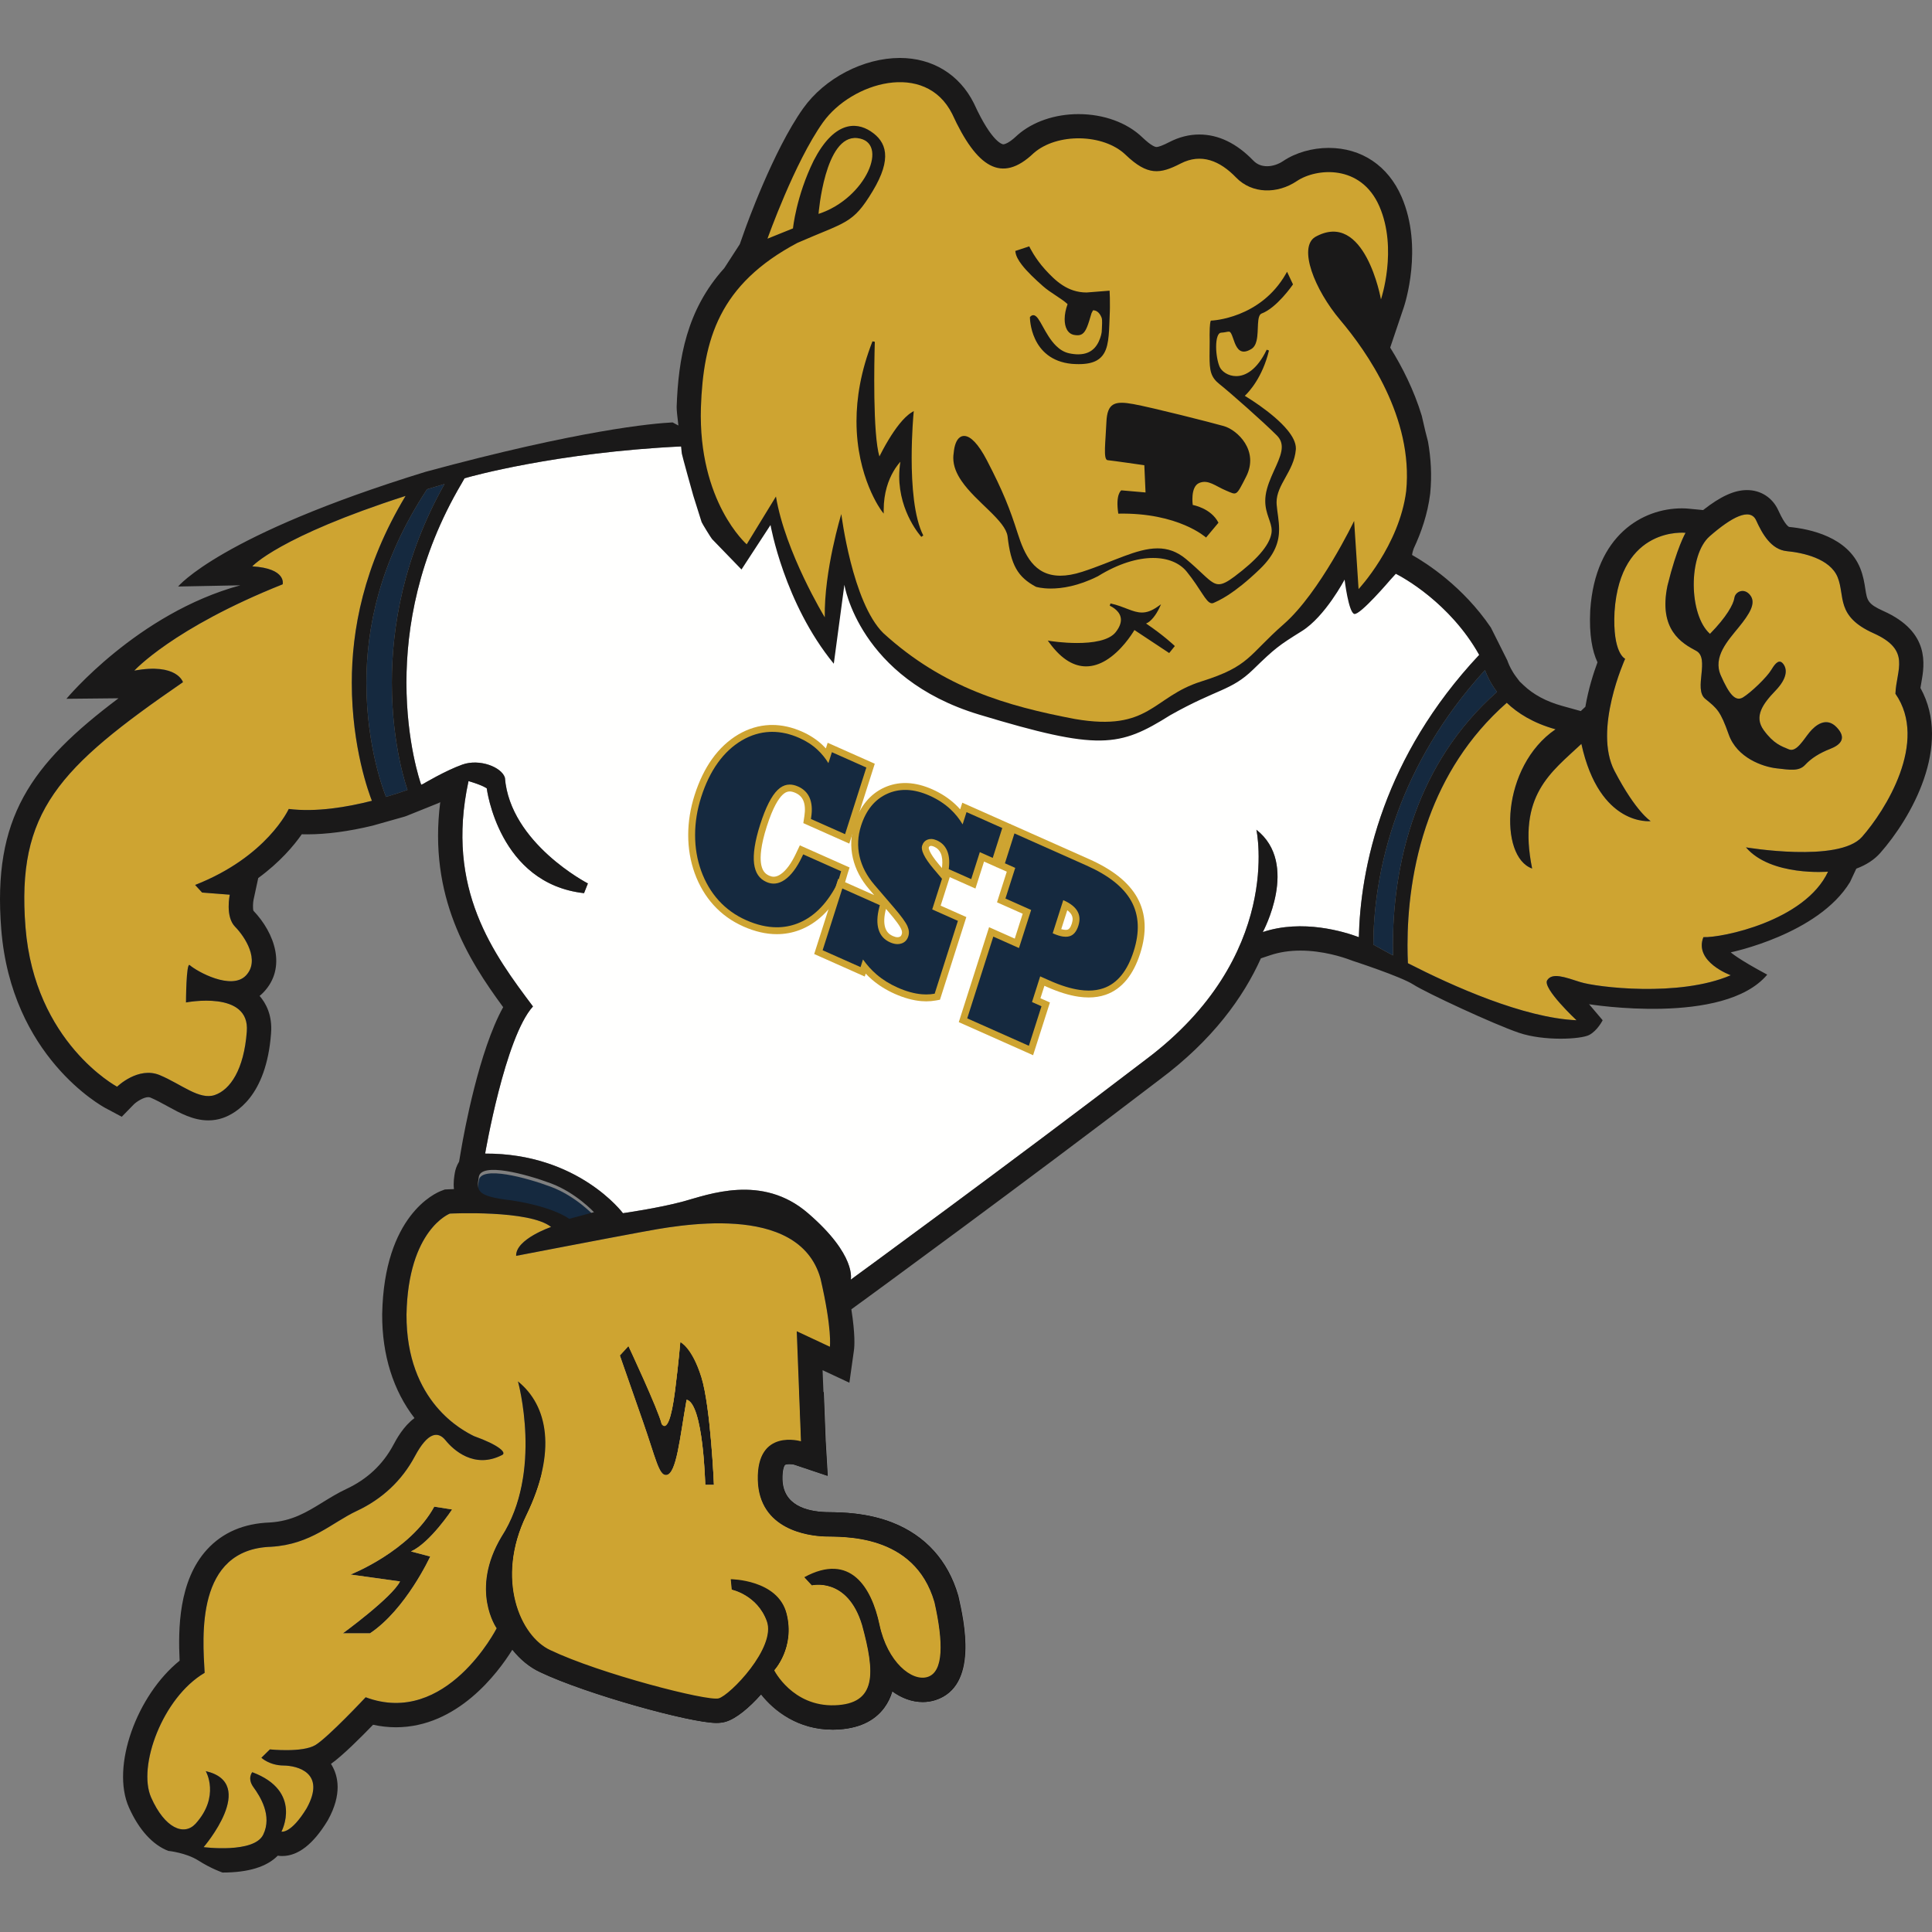 <?xml version="1.0" encoding="UTF-8"?>
<svg width="200px" height="200px" viewBox="0 0 200 200" version="1.1" xmlns="http://www.w3.org/2000/svg" xmlns:xlink="http://www.w3.org/1999/xlink">
    <rect x="0" y="0" width="200" height="200" fill="#808080" stroke="none"/>
    <title>concordia-st-paul_BGL</title>
    <g id="concordia-st-paul_BGL" stroke="none" stroke-width="1" fill="none" fill-rule="evenodd">
        <g id="Concordia-St-Paul" transform="translate(0, 6)">
            <path d="M46.802,150.261 L44.955,149.968 C42.438,154.583 36.291,156.996 36.291,156.996 L41.41,157.709 C40.592,159.367 35.493,163.08 35.493,163.08 L38.304,163.08 C42.018,160.605 44.536,155.129 44.536,155.129 L42.543,154.604 C44.536,153.702 46.802,150.261 46.802,150.261" id="Fill-1" fill="#1A1919"></path>
            <path d="M70.426,132.869 C70.426,132.869 70.258,134.946 69.88,137.925 C69.502,140.904 69.02,142.037 68.495,141.366 C68.16,139.918 65.055,133.288 65.055,133.288 L64.153,134.274 C64.153,134.274 65.306,137.568 66.586,141.24 C67.866,144.912 68.203,146.738 68.957,146.695 C70.048,146.632 70.384,142.73 71.076,138.89 C72.817,139.289 73.006,147.702 73.006,147.702 L73.908,147.702 C73.908,147.702 73.572,139.624 72.607,136.519 C71.642,133.414 70.426,132.869 70.426,132.869" id="Fill-2" fill="#1A1919"></path>
            <path d="M99.224,159.296 L99.207,159.222 L99.186,159.149 C98.147,155.559 95.794,152.955 92.382,151.619 C89.761,150.593 87.146,150.559 85.889,150.543 C85.736,150.541 85.604,150.54 85.497,150.536 C83.482,150.464 81.066,149.816 81,147.137 C80.978,146.195 81.16,145.753 81.26,145.652 C81.295,145.616 81.452,145.559 81.726,145.559 C81.974,145.559 82.182,145.604 82.243,145.618 L85.684,146.774 L85.468,143.104 L85.275,138.107 C84.434,138.098 83.594,138.072 82.752,138.03 L82.952,143.202 C82.952,143.202 78.357,141.817 78.483,147.198 C78.609,152.328 83.645,152.989 85.407,153.052 C87.169,153.115 94.691,152.674 96.768,159.849 C97.712,164.035 97.712,167.056 96.076,167.591 C94.439,168.126 91.89,166.049 91.072,162.178 C90.254,158.308 88.05,154.688 83.298,157.269 L84.075,158.108 C84.075,158.108 87.767,157.206 89.278,162.22 C90.62,167.151 90.83,170.382 86.445,170.529 C82.061,170.676 80.173,166.899 80.173,166.899 C80.173,166.899 82.354,164.549 81.452,161.025 C80.55,157.5 75.683,157.479 75.683,157.479 L75.787,158.549 C75.787,158.549 78.431,159.094 79.417,161.822 C80.403,164.549 75.599,169.5 74.424,169.815 C73.249,170.13 62.108,167.256 57.01,164.822 C53.884,163.395 51.293,157.458 54.503,150.849 C55.256,149.299 55.775,147.853 56.095,146.512 C55.455,146.726 54.81,146.917 54.159,147.086 C53.828,149.122 53.164,151.211 51.954,153.084 C48.649,158.622 51.45,162.556 51.45,162.556 L53.07,164.782 C53.892,165.81 54.871,166.608 55.943,167.103 C60.711,169.373 71.494,172.356 74.169,172.356 C74.504,172.356 74.8,172.321 75.075,172.247 C76.157,171.957 77.56,170.795 78.8,169.39 C80.161,171.123 82.643,173.051 86.197,173.051 C86.307,173.051 86.417,173.048 86.53,173.045 C88.806,172.968 90.493,172.208 91.543,170.785 C91.931,170.259 92.201,169.688 92.378,169.08 C93.353,169.792 94.434,170.192 95.538,170.192 C95.992,170.192 96.436,170.122 96.858,169.985 C101.307,168.53 99.793,161.821 99.224,159.296" id="Fill-3" fill="#020000"></path>
            <path d="M144.072,53.012 C144.072,53.012 141.266,57.082 140.668,56.925 C140.07,56.768 139.304,52.996 139.304,52.996 C139.304,52.996 137.647,57.193 135.224,58.703 C132.8,60.214 132.454,60.465 130.157,62.7 C127.859,64.934 126.443,64.683 121.534,67.452 C116.215,70.788 114.138,71.165 101.644,67.389 C89.15,63.613 87.283,53.175 87.283,53.175 L86.182,61.745 C81.631,56.884 80.244,46.944 80.244,46.944 L76.594,52.43 C70.992,45.79 70.866,40.198 70.866,40.198 C57.648,40.786 48.459,43.408 48.459,43.408 C48.332,43.443 48.214,43.478 48.088,43.513 C47.991,43.685 47.895,43.854 47.795,44.032 L47.791,44.039 L47.787,44.044 C43.271,51.689 42.074,59.018 42.074,64.665 C42.074,70.839 43.511,74.986 43.601,75.235 C43.732,75.181 43.801,75.152 43.801,75.152 C43.801,75.152 46.099,73.778 47.867,73.148 C49.635,72.519 51.921,73.4 52.267,74.501 C52.802,81.299 60.858,85.453 60.858,85.453 L60.46,86.46 C51.606,85.474 50.389,75.613 50.389,75.613 C50.389,75.613 50.054,75.319 48.501,74.858 C46.067,86.061 51.145,92.817 55.173,98.188 C52.277,101.377 50.221,113.42 50.221,113.42 C59.873,113.378 64.488,119.59 64.488,119.59 C64.488,119.59 68.191,119.064 70.74,118.371 C73.289,117.679 78.891,115.476 83.643,119.59 C88.71,123.955 88.07,126.47 88.07,126.47 C88.07,126.47 104.477,114.5 118.544,103.738 C132.926,93.006 130.062,79.894 130.062,79.894 C134.563,83.43 130.723,90.488 130.723,90.488 C134.837,89.117 139.154,90.45 140.668,91.016 C140.739,87.782 141.271,82.972 143.29,77.5 C145.11,72.565 148.15,67.097 153.127,61.793 C149.893,56.006 144.072,53.012 144.072,53.012" id="Fill-4" fill="#FFFFFE"></path>
            <polyline id="Fill-5" fill="#1A1919" points="43.604 75.243 43.605 75.248 43.606 75.25 43.604 75.243"></polyline>
            <path d="M80.417,90.349 C79.359,90.349 78.242,90.09 77.097,89.581 C75.944,89.068 74.951,88.356 74.139,87.462 C73.329,86.569 72.693,85.495 72.248,84.269 C71.816,83.063 71.598,81.773 71.599,80.433 C71.601,79.103 71.818,77.75 72.245,76.411 C72.696,75 73.29,73.773 74.012,72.765 C74.744,71.743 75.622,70.926 76.618,70.336 C77.598,69.763 78.63,69.452 79.686,69.41 C79.771,69.406 79.856,69.404 79.941,69.404 C80.909,69.404 81.904,69.629 82.897,70.07 C83.656,70.408 84.323,70.843 84.879,71.362 C85.149,71.614 85.403,71.894 85.637,72.2 L85.899,71.378 L90.121,73.257 L87.701,80.841 L83.553,78.994 L83.622,78.538 C83.734,77.81 83.687,77.201 83.482,76.728 C83.386,76.507 83.26,76.321 83.096,76.159 C82.929,75.994 82.72,75.856 82.475,75.747 C82.214,75.631 81.979,75.575 81.755,75.575 C81.685,75.575 81.617,75.58 81.55,75.591 C81.271,75.638 81.011,75.781 80.754,76.029 C80.34,76.425 79.708,77.34 79.038,79.447 C78.515,81.083 78.3,82.436 78.416,83.36 C78.469,83.783 78.583,84.12 78.765,84.39 C78.939,84.646 79.173,84.838 79.482,84.976 C79.692,85.069 79.892,85.114 80.093,85.114 C80.143,85.114 80.193,85.112 80.243,85.106 C80.502,85.076 80.76,84.971 81.031,84.784 C81.632,84.371 82.198,83.611 82.714,82.525 L82.973,81.978 L87.512,83.997 L87.414,84.302 C87.371,84.437 87.331,84.577 87.291,84.718 C87.252,84.852 87.213,84.987 87.172,85.12 L87.052,85.503 L87.004,85.482 L86.896,85.821 L86.885,85.843 C85.772,87.925 84.357,89.292 82.664,89.937 C81.948,90.21 81.192,90.349 80.417,90.349" id="Fill-6" fill="#15293F"></path>
            <path d="M79.94,69.048 L79.94,69.048 C79.851,69.048 79.761,69.049 79.671,69.053 C78.557,69.098 77.47,69.426 76.44,70.027 C75.397,70.644 74.483,71.495 73.722,72.558 C72.978,73.596 72.367,74.856 71.906,76.303 C71.467,77.676 71.244,79.066 71.243,80.433 C71.241,81.814 71.466,83.144 71.912,84.388 C72.373,85.661 73.034,86.775 73.876,87.701 C74.717,88.629 75.745,89.367 76.929,89.896 L76.935,89.899 L76.956,89.909 C78.143,90.437 79.309,90.705 80.417,90.705 C81.236,90.705 82.035,90.559 82.792,90.269 C84.567,89.594 86.045,88.171 87.185,86.042 L87.191,86.03 L87.197,86.018 L87.22,85.971 L87.221,85.967 L87.273,85.99 L87.512,85.226 C87.554,85.091 87.594,84.953 87.634,84.816 C87.673,84.678 87.712,84.542 87.754,84.41 L87.948,83.802 L87.365,83.542 L83.436,81.793 L82.8,81.51 L82.391,82.372 C81.903,83.4 81.378,84.113 80.83,84.49 C80.608,84.643 80.402,84.729 80.201,84.752 C80.166,84.756 80.129,84.758 80.093,84.758 C79.943,84.758 79.79,84.722 79.625,84.649 C79.377,84.539 79.197,84.392 79.06,84.19 C78.913,83.971 78.815,83.677 78.77,83.316 C78.693,82.706 78.736,81.56 79.377,79.557 C80.025,77.52 80.617,76.654 81,76.286 C81.205,76.089 81.403,75.977 81.609,75.943 C81.655,75.935 81.705,75.931 81.755,75.931 C81.925,75.931 82.119,75.979 82.33,76.073 C82.539,76.165 82.708,76.277 82.846,76.413 C82.976,76.542 83.078,76.691 83.155,76.87 C83.333,77.28 83.371,77.823 83.27,78.484 L83.241,78.671 L83.159,79.209 L83.656,79.431 L87.92,81.329 L90.557,73.061 L89.974,72.801 L86.408,71.214 L85.68,70.891 L85.494,71.475 C85.373,71.345 85.249,71.22 85.122,71.101 C84.541,70.559 83.848,70.106 83.061,69.753 L83.042,69.744 C82.003,69.282 80.959,69.048 79.94,69.048 Z M79.94,69.761 C80.864,69.761 81.803,69.974 82.752,70.396 L82.753,70.397 L82.754,70.397 C83.475,70.718 84.104,71.126 84.635,71.622 C85.059,72.018 85.433,72.478 85.756,72.999 L86.118,71.866 L89.684,73.453 L87.482,80.353 L83.946,78.779 L83.975,78.592 C84.1,77.776 84.037,77.112 83.81,76.586 C83.696,76.323 83.542,76.098 83.346,75.905 C83.15,75.712 82.91,75.55 82.62,75.421 C82.311,75.284 82.025,75.218 81.755,75.218 C81.665,75.218 81.578,75.225 81.492,75.239 C81.146,75.297 80.82,75.469 80.506,75.771 C79.878,76.375 79.262,77.567 78.698,79.339 C78.144,81.069 77.94,82.435 78.062,83.404 C78.123,83.89 78.261,84.28 78.469,84.589 C78.679,84.898 78.961,85.134 79.336,85.301 C79.593,85.415 79.843,85.471 80.093,85.471 C80.156,85.471 80.22,85.467 80.283,85.46 C80.595,85.424 80.911,85.3 81.234,85.078 C81.878,84.635 82.485,83.839 83.036,82.677 L83.146,82.445 L87.075,84.193 C86.99,84.458 86.917,84.74 86.831,85.013 L86.786,84.993 L86.564,85.69 L86.556,85.706 C85.502,87.675 84.161,88.985 82.537,89.603 C81.858,89.863 81.15,89.992 80.417,89.992 C79.404,89.992 78.343,89.745 77.242,89.255 L77.236,89.252 L77.234,89.252 C76.132,88.761 75.186,88.084 74.403,87.222 C73.62,86.36 73.013,85.332 72.583,84.147 C72.163,82.975 71.954,81.736 71.956,80.434 C71.957,79.132 72.168,77.826 72.585,76.519 C73.024,75.141 73.596,73.957 74.302,72.973 C75.007,71.988 75.841,71.21 76.8,70.643 C77.729,70.1 78.698,69.806 79.7,69.766 C79.78,69.763 79.86,69.761 79.94,69.761 L79.94,69.761 Z" id="Fill-7" fill="#CEA431"></path>
            <path d="M95.88,97.302 C95.726,97.302 95.57,97.295 95.412,97.282 C94.589,97.215 93.698,96.969 92.763,96.553 C91.92,96.178 91.166,95.708 90.521,95.155 C90.147,94.835 89.794,94.475 89.468,94.08 L89.302,94.603 L84.722,92.565 L86.98,85.484 L87.346,85.651 L91.501,87.5 L91.372,87.995 C91.147,88.858 91.122,89.579 91.298,90.137 C91.378,90.392 91.496,90.603 91.658,90.783 C91.823,90.966 92.029,91.111 92.29,91.227 C92.516,91.327 92.724,91.378 92.908,91.378 C93.019,91.378 93.122,91.36 93.223,91.324 C93.34,91.283 93.434,91.223 93.509,91.143 C93.586,91.059 93.645,90.951 93.69,90.813 C93.727,90.695 93.74,90.576 93.729,90.449 C93.718,90.314 93.677,90.167 93.608,90.013 C93.531,89.839 93.372,89.584 93.161,89.294 C92.928,88.973 92.619,88.59 92.245,88.155 L90.245,85.824 C89.426,84.871 88.884,83.833 88.634,82.738 C88.381,81.634 88.434,80.506 88.793,79.384 C89.067,78.526 89.45,77.793 89.933,77.204 C90.424,76.605 91.028,76.144 91.728,75.833 C92.351,75.556 93.017,75.416 93.707,75.416 C93.79,75.416 93.874,75.418 93.958,75.422 C94.722,75.459 95.533,75.666 96.368,76.037 C97.231,76.422 97.993,76.917 98.632,77.51 C98.965,77.818 99.267,78.157 99.536,78.521 L99.836,77.581 L104.192,79.52 L102.988,83.295 L101.65,82.7 L100.758,85.494 L97.831,84.191 L97.88,83.752 C97.95,83.121 97.89,82.588 97.702,82.168 C97.523,81.774 97.25,81.505 96.841,81.321 C96.695,81.256 96.559,81.219 96.437,81.21 C96.419,81.209 96.4,81.208 96.382,81.208 C96.298,81.208 96.221,81.222 96.146,81.252 C96.06,81.287 95.992,81.332 95.936,81.396 C95.876,81.464 95.829,81.552 95.793,81.666 C95.778,81.713 95.777,81.78 95.791,81.864 C95.804,81.948 95.841,82.091 95.94,82.298 C96.121,82.683 96.461,83.174 96.923,83.72 L96.996,83.803 L97.914,84.893 L96.94,87.947 L99.599,89.13 L97.031,97.18 L96.82,97.218 C96.515,97.273 96.198,97.302 95.88,97.302" id="Fill-8" fill="#15293F"></path>
            <path d="M92.908,91.021 C92.774,91.021 92.614,90.981 92.433,90.9 C92.221,90.806 92.053,90.689 91.921,90.543 C91.796,90.403 91.703,90.235 91.638,90.03 C91.482,89.537 91.509,88.883 91.716,88.087 L91.961,88.373 L91.962,88.373 L91.975,88.388 C92.344,88.817 92.646,89.192 92.872,89.503 C93.148,89.882 93.251,90.087 93.283,90.158 C93.335,90.275 93.366,90.384 93.374,90.48 C93.381,90.561 93.373,90.631 93.349,90.706 C93.322,90.792 93.288,90.856 93.247,90.901 C93.224,90.926 93.185,90.959 93.102,90.989 C93.041,91.011 92.978,91.021 92.908,91.021 Z M96.138,81.759 C96.157,81.703 96.179,81.659 96.204,81.631 C96.217,81.617 96.235,81.6 96.279,81.583 C96.31,81.571 96.343,81.565 96.382,81.565 C96.392,81.565 96.402,81.565 96.412,81.566 C96.491,81.571 96.589,81.6 96.697,81.647 C97.024,81.794 97.235,82.001 97.378,82.316 C97.538,82.675 97.589,83.146 97.526,83.713 L97.509,83.859 L97.269,83.573 L97.242,83.542 L97.231,83.531 L97.204,83.501 L97.2,83.495 C96.637,82.83 96.38,82.395 96.262,82.147 C96.177,81.967 96.151,81.856 96.143,81.806 C96.139,81.782 96.138,81.767 96.138,81.759 Z M93.706,75.059 L93.706,75.059 C92.966,75.059 92.252,75.21 91.583,75.507 C90.832,75.841 90.184,76.336 89.657,76.978 C89.145,77.601 88.74,78.374 88.453,79.276 C88.075,80.459 88.019,81.651 88.287,82.818 C88.55,83.969 89.118,85.059 89.975,86.056 L90.494,86.662 L87.496,85.328 L86.768,85.004 L86.519,85.759 L86.502,85.813 L84.285,92.761 L84.869,93.02 L85.06,93.105 L89.52,95.091 L89.617,94.786 C89.832,95.014 90.056,95.227 90.288,95.426 C90.961,96.001 91.744,96.49 92.618,96.879 C93.59,97.311 94.52,97.566 95.383,97.637 C95.549,97.651 95.717,97.658 95.88,97.658 C96.22,97.658 96.558,97.628 96.884,97.569 L97.305,97.492 L100.035,88.934 L97.429,87.774 L97.377,87.75 L97.406,87.659 L98.314,84.814 L98.289,84.785 L100.25,85.658 L100.977,85.982 L101.868,83.188 L102.479,83.459 L103.206,83.783 L104.629,79.324 L104.045,79.064 L99.617,77.094 L99.397,77.783 C99.232,77.597 99.058,77.418 98.875,77.248 C98.207,76.629 97.412,76.112 96.513,75.712 C95.638,75.323 94.784,75.105 93.976,75.066 C93.885,75.062 93.796,75.059 93.706,75.059 Z M93.706,75.773 C93.784,75.773 93.862,75.774 93.941,75.778 C94.668,75.813 95.429,76.01 96.222,76.363 L96.222,76.363 C97.051,76.732 97.775,77.201 98.39,77.771 C98.888,78.233 99.308,78.758 99.65,79.34 L100.055,78.069 L103.755,79.716 L102.769,82.808 L102.067,82.495 L101.431,82.212 L100.54,85.006 L98.214,83.971 L98.234,83.792 C98.314,83.078 98.239,82.493 98.027,82.022 C97.814,81.552 97.481,81.218 96.987,80.996 C96.797,80.911 96.622,80.866 96.462,80.854 C96.435,80.853 96.408,80.852 96.382,80.852 C96.252,80.852 96.131,80.875 96.015,80.921 C95.874,80.977 95.761,81.056 95.669,81.16 C95.578,81.263 95.506,81.393 95.453,81.557 C95.422,81.655 95.415,81.771 95.439,81.921 C95.463,82.069 95.521,82.248 95.618,82.451 C95.81,82.859 96.155,83.364 96.651,83.95 L96.654,83.953 L96.656,83.956 L96.713,84.024 L96.723,84.033 L97.515,84.972 L96.726,87.443 L96.503,88.143 L99.162,89.326 L96.756,96.867 C96.473,96.919 96.181,96.945 95.88,96.945 C95.736,96.945 95.59,96.939 95.441,96.927 C94.65,96.862 93.806,96.627 92.908,96.228 L92.908,96.227 C92.095,95.866 91.376,95.418 90.752,94.884 C90.227,94.435 89.755,93.913 89.336,93.322 L89.083,94.115 L85.349,92.454 L85.159,92.369 L87.181,86.029 L87.198,85.975 L87.206,85.979 L91.08,87.703 L91.027,87.906 C90.778,88.857 90.766,89.635 90.958,90.245 C91.054,90.55 91.198,90.805 91.392,91.022 C91.587,91.237 91.836,91.415 92.144,91.553 C92.422,91.676 92.675,91.734 92.908,91.734 C93.061,91.734 93.205,91.709 93.343,91.66 C93.518,91.597 93.658,91.506 93.77,91.385 C93.882,91.264 93.968,91.114 94.029,90.922 C94.081,90.757 94.1,90.592 94.085,90.419 C94.07,90.246 94.021,90.063 93.934,89.867 C93.849,89.676 93.686,89.41 93.449,89.084 C93.212,88.758 92.9,88.37 92.515,87.923 L92.514,87.922 L90.516,85.592 C89.737,84.685 89.221,83.705 88.982,82.659 C88.742,81.613 88.794,80.55 89.133,79.492 C89.392,78.678 89.75,77.988 90.208,77.43 C90.666,76.872 91.223,76.447 91.873,76.159 C92.453,75.901 93.065,75.773 93.706,75.773 L93.706,75.773 Z" id="Fill-9" fill="#CEA431"></path>
            <path d="M109.413,90.409 C109.657,90.505 109.88,90.567 110.077,90.597 C110.163,90.61 110.245,90.617 110.323,90.617 C110.44,90.617 110.546,90.601 110.638,90.571 C110.775,90.525 110.887,90.446 110.991,90.321 C111.11,90.178 111.212,89.976 111.294,89.721 C111.371,89.48 111.403,89.255 111.39,89.053 C111.377,88.86 111.328,88.691 111.234,88.521 C111.064,88.214 110.739,87.928 110.283,87.683 L109.413,90.409 Z M99.69,99.616 L102.608,90.469 L105.267,91.652 L106.306,88.394 L103.647,87.211 L104.659,84.039 L103.592,83.564 L104.796,79.789 L112.616,83.269 C113.78,83.787 114.769,84.366 115.558,84.989 C116.371,85.632 116.997,86.343 117.418,87.103 C117.849,87.878 118.089,88.739 118.132,89.662 C118.174,90.563 118.028,91.543 117.699,92.575 C117.36,93.638 116.911,94.517 116.364,95.188 C115.798,95.884 115.115,96.373 114.334,96.642 C113.838,96.813 113.289,96.9 112.7,96.9 C112.382,96.9 112.046,96.875 111.7,96.825 C110.752,96.688 109.684,96.356 108.524,95.84 L107.899,95.562 L107.27,97.535 L108.251,97.972 L106.727,102.748 L99.69,99.616 L99.69,99.616 Z" id="Fill-10" fill="#15293F"></path>
            <path d="M109.859,90.185 L110.484,88.227 C110.685,88.375 110.833,88.532 110.921,88.693 C110.99,88.816 111.025,88.938 111.034,89.076 C111.044,89.233 111.017,89.414 110.954,89.614 C110.888,89.821 110.806,89.987 110.716,90.094 C110.64,90.185 110.577,90.215 110.525,90.233 C110.47,90.25 110.402,90.26 110.323,90.26 C110.264,90.26 110.199,90.255 110.129,90.244 C110.045,90.232 109.955,90.212 109.859,90.185 Z M104.578,79.301 L103.155,83.76 L103.739,84.02 L104.17,84.212 L104.222,84.235 L104.193,84.326 L103.21,87.407 L103.794,87.667 L105.817,88.567 L105.869,88.59 L105.84,88.681 L105.048,91.165 L102.389,89.982 L99.253,99.812 L99.837,100.072 L106.219,102.911 L106.946,103.236 L108.688,97.776 L108.104,97.516 L107.706,97.339 L108.118,96.049 L108.379,96.166 C109.569,96.695 110.669,97.036 111.649,97.178 C112.011,97.23 112.365,97.257 112.7,97.257 C113.328,97.257 113.917,97.164 114.451,96.979 C115.295,96.689 116.032,96.162 116.641,95.413 C117.215,94.708 117.685,93.789 118.038,92.683 C118.38,91.611 118.532,90.588 118.488,89.645 C118.443,88.667 118.188,87.753 117.73,86.93 C117.285,86.129 116.629,85.382 115.779,84.71 C114.967,84.068 113.951,83.473 112.762,82.944 L104.578,79.301 Z M110.323,90.973 C110.482,90.973 110.624,90.951 110.75,90.909 C110.95,90.842 111.118,90.726 111.265,90.55 C111.411,90.374 111.535,90.136 111.633,89.83 C111.726,89.538 111.761,89.272 111.746,89.03 C111.73,88.787 111.665,88.564 111.546,88.349 C111.31,87.92 110.844,87.529 110.127,87.21 L110.122,87.208 L110.068,87.184 L108.975,90.611 L109.048,90.643 L109.049,90.644 C109.415,90.806 109.741,90.907 110.024,90.95 C110.13,90.965 110.229,90.973 110.323,90.973 L110.323,90.973 Z M105.015,80.276 L112.471,83.595 C113.609,84.101 114.564,84.658 115.337,85.269 C116.11,85.881 116.702,86.548 117.107,87.276 C117.511,88.004 117.735,88.81 117.776,89.679 C117.816,90.547 117.674,91.477 117.359,92.466 C117.034,93.485 116.612,94.319 116.088,94.963 C115.564,95.607 114.938,96.058 114.218,96.305 C113.755,96.465 113.249,96.544 112.7,96.544 C112.396,96.544 112.08,96.52 111.751,96.472 C110.827,96.338 109.8,96.018 108.669,95.514 L107.68,95.074 L106.833,97.731 L107.814,98.168 L106.508,102.26 L100.127,99.42 L102.827,90.957 L105.485,92.14 L106.743,88.199 L104.084,87.015 L105.096,83.843 L104.46,83.561 L104.029,83.368 L105.015,80.276 L105.015,80.276 Z" id="Fill-11" fill="#CEA431"></path>
            <path d="M73.006,147.702 C73.006,147.702 72.817,139.289 71.076,138.89 C70.384,142.73 70.048,146.632 68.957,146.695 C68.203,146.738 67.866,144.912 66.586,141.24 C65.306,137.568 64.153,134.274 64.153,134.274 L65.055,133.288 C65.055,133.288 68.16,139.918 68.495,141.366 C69.02,142.037 69.502,140.904 69.88,137.925 C70.258,134.946 70.426,132.869 70.426,132.869 C70.426,132.869 71.642,133.414 72.607,136.519 C73.572,139.624 73.908,147.702 73.908,147.702 L73.006,147.702 Z M44.536,155.129 C44.536,155.129 42.018,160.605 38.304,163.08 L35.493,163.08 C35.493,163.08 40.592,159.367 41.41,157.709 L36.291,156.996 C36.291,156.996 42.438,154.583 44.955,149.968 L46.802,150.261 C46.802,150.261 44.536,153.702 42.543,154.604 L44.536,155.129 Z M85.374,153.052 C83.612,152.989 78.577,152.328 78.45,147.198 C78.325,141.817 82.919,143.202 82.919,143.202 L82.479,131.809 L85.909,133.414 C85.909,133.414 86.161,131.621 84.933,126.333 C82.668,118.34 69.922,120.889 66.334,121.55 C62.747,122.211 53.431,124.005 53.431,124.005 C53.368,122.274 57.05,121.015 57.05,121.015 C54.816,119.221 46.571,119.63 46.571,119.63 C46.571,119.63 42.249,121.266 42.081,130.078 C42.039,139.184 47.976,142.121 49.067,142.666 C51.648,143.59 52.529,144.408 51.942,144.639 C49.088,146.086 46.927,144.093 46.13,143.107 C45.333,142.121 44.284,142.247 42.941,144.765 C41.598,147.282 39.542,149.191 36.941,150.408 C34.339,151.625 32.22,153.87 28.066,154.122 C20.219,154.374 20.975,163.437 21.184,167.171 C16.821,169.731 14.219,176.864 15.646,180.077 C17.072,183.29 19.05,184.066 20.23,182.807 C22.826,179.959 21.3,177.347 21.3,177.347 C26.76,178.606 21.08,185.215 21.08,185.215 C21.08,185.215 26.288,185.892 27.248,183.924 C28.208,181.958 26.917,179.944 26.241,179.015 C25.564,178.087 26.115,177.457 26.115,177.457 C31.371,179.424 29.136,183.61 29.136,183.61 C29.136,183.61 30.112,183.877 31.748,181.187 C33.778,177.52 30.804,176.781 29.341,176.765 C27.877,176.749 27.059,175.962 27.059,175.962 L27.94,175.097 C27.94,175.097 31.323,175.459 32.661,174.641 C33.998,173.822 37.853,169.7 37.853,169.7 C46.193,172.816 51.417,162.556 51.417,162.556 C51.417,162.556 48.616,158.622 51.921,153.084 C56.232,146.411 53.62,137.002 53.62,137.002 C56.704,139.488 57.68,144.24 54.47,150.849 C51.26,157.458 53.851,163.395 56.977,164.822 C62.075,167.256 73.216,170.13 74.391,169.815 C75.566,169.5 80.37,164.549 79.384,161.822 C78.398,159.094 75.755,158.549 75.755,158.549 L75.65,157.479 C75.65,157.479 80.517,157.5 81.419,161.025 C82.321,164.549 80.139,166.899 80.139,166.899 C80.139,166.899 82.028,170.676 86.412,170.529 C90.798,170.382 90.588,167.151 89.245,162.22 C87.735,157.206 84.042,158.108 84.042,158.108 L83.266,157.269 C88.018,154.688 90.22,158.308 91.039,162.178 C91.857,166.049 94.406,168.126 96.042,167.591 C97.679,167.056 97.679,164.035 96.735,159.849 C94.658,152.674 87.136,153.115 85.374,153.052 L85.374,153.052 Z" id="Fill-12" fill="#CEA431"></path>
            <path d="M16.548,105.301 C18.793,106.245 20.639,107.902 22.234,107.357 C23.828,106.811 25.255,104.734 25.549,100.79 C25.905,96.468 19.254,97.774 19.254,97.774 C19.254,97.774 19.27,93.604 19.632,93.903 C20.403,94.58 23.959,96.546 25.454,94.989 C26.949,93.431 25.375,90.992 24.337,89.937 C23.298,88.883 23.786,86.618 23.786,86.618 L20.922,86.397 L20.199,85.61 C27.657,82.684 29.891,77.743 29.891,77.743 C32.71,78.092 35.891,77.566 38.499,76.898 C38.215,76.179 36.42,71.393 36.418,64.689 C36.416,59.283 37.602,52.618 41.986,45.337 C28.847,49.565 26.115,52.629 26.115,52.629 C29.703,52.849 29.262,54.486 29.262,54.486 C17.901,59.018 13.904,63.424 13.904,63.424 C18.342,62.605 18.94,64.619 18.94,64.619 C6.037,73.494 1.694,78.026 2.638,89.985 C3.582,101.944 12.121,106.496 12.121,106.496 C12.121,106.496 14.303,104.356 16.548,105.301" id="Fill-13" fill="#CEA431"></path>
            <path d="M192.752,80.638 C195.143,77.931 199.675,70.788 196.213,65.815 C196.308,63.298 197.881,61.315 193.948,59.553 C190.014,57.79 191.021,55.713 190.234,53.762 C189.448,51.811 186.615,51.213 184.978,51.056 C183.342,50.898 182.43,49.262 181.8,47.877 C181.171,46.493 179.219,47.563 176.985,49.514 C174.75,51.465 174.813,57.665 177.017,59.616 C178.747,57.853 179.45,56.553 179.544,55.891 C179.639,55.231 180.573,54.811 181.191,55.629 C181.81,56.448 181.118,57.549 179.985,58.944 C178.852,60.339 177.289,62.007 178.139,63.927 C178.989,65.847 179.639,66.676 180.436,66.193 C181.233,65.711 182.901,64.126 183.373,63.329 C183.846,62.532 184.234,62.238 184.611,62.742 C184.989,63.245 185.083,64.158 183.793,65.501 C182.503,66.844 181.538,68.155 182.576,69.581 C183.615,71.008 184.412,71.249 185.188,71.575 C185.964,71.9 186.688,70.578 187.318,69.812 C187.947,69.046 189.07,68.176 190.129,69.288 C191.189,70.4 190.57,71.092 189.468,71.522 C188.367,71.952 187.507,72.487 186.867,73.179 C186.227,73.872 185.293,73.694 183.898,73.536 C182.503,73.379 179.817,72.466 178.957,70.032 C178.097,67.599 177.761,67.347 176.523,66.34 C175.286,65.333 177.048,62.144 175.579,61.368 C174.111,60.591 171.656,59.186 172.621,54.612 C173.586,50.688 174.488,49.157 174.488,49.157 C174.488,49.157 167.732,48.412 167.135,57.318 C166.914,61.661 168.236,62.196 168.236,62.196 C168.236,62.196 164.9,69.529 167.135,73.809 C169.369,78.089 170.88,79.002 170.88,79.002 C170.88,79.002 165.592,79.631 163.704,71.008 C160.557,73.966 157.064,76.327 158.606,83.911 C155.144,82.684 155.396,73.337 161.029,69.497 C158.72,68.856 157.106,67.829 155.979,66.753 C151.938,70.311 149.445,74.525 147.925,78.681 C146.133,83.581 145.703,88.393 145.704,91.852 C145.704,92.528 145.72,93.149 145.746,93.712 C150.4,96.094 157.73,99.376 163.201,99.615 C163.201,99.615 159.645,96.295 160.164,95.476 C160.683,94.658 161.974,95.146 163.594,95.665 C165.215,96.184 173.796,97.265 179.167,94.957 C179.167,94.957 175.328,93.573 176.335,91.013 C178.202,91.097 186.846,89.356 189.238,84.236 C189.238,84.236 183.321,84.74 180.74,81.718 C180.74,81.718 190.36,83.345 192.752,80.638" id="Fill-14" fill="#CEA431"></path>
            <path d="M52.97,118.623 C57.355,119.294 58.928,120.532 58.928,120.532 L61.488,119.84 C61.488,119.84 59.621,117.826 57.04,116.86 C54.459,115.895 49.844,114.657 49.571,116.168 C49.298,117.679 49.382,118.203 52.97,118.623" id="Fill-15" fill="#15293F"></path>
            <path d="M39.927,76.402 L39.969,76.493 C40.824,76.24 41.58,75.987 42.188,75.77 L42.188,75.77 C42.167,75.712 40.564,71.322 40.563,64.665 C40.562,59.013 41.735,51.717 46.019,44.104 C45.396,44.286 44.793,44.466 44.208,44.644 C39.217,52.241 37.931,59.133 37.929,64.689 C37.927,71.413 39.827,76.161 39.927,76.402" id="Fill-16" fill="#15293F"></path>
            <path d="M146.505,78.163 C148.091,73.82 150.723,69.371 154.973,65.627 C154.326,64.774 153.944,63.965 153.724,63.369 C149.189,68.346 146.404,73.425 144.707,78.023 C142.598,83.739 142.171,88.712 142.17,91.786 C142.674,92.072 143.37,92.459 144.206,92.907 C144.198,92.57 144.193,92.22 144.193,91.852 C144.194,88.27 144.633,83.29 146.505,78.163" id="Fill-17" fill="#15293F"></path>
            <path d="M73.006,147.778 C73.006,147.778 72.817,139.365 71.076,138.966 C70.384,142.806 70.048,146.708 68.957,146.771 C68.203,146.815 67.866,144.988 66.586,141.316 C65.306,137.644 64.153,134.351 64.153,134.351 L65.055,133.365 C65.055,133.365 68.16,139.994 68.495,141.442 C69.02,142.113 69.502,140.98 69.88,138.001 C70.258,135.022 70.426,132.945 70.426,132.945 C70.426,132.945 71.642,133.491 72.607,136.595 C73.572,139.701 73.908,147.778 73.908,147.778 L73.006,147.778 Z M96.735,159.926 C94.658,152.751 87.136,153.191 85.374,153.128 C83.612,153.065 78.577,152.404 78.45,147.275 C78.325,141.893 82.919,143.278 82.919,143.278 L82.479,131.885 L85.909,133.491 C85.909,133.491 86.161,131.697 84.933,126.41 C82.668,118.416 69.922,120.965 66.334,121.626 C65.186,121.838 63.451,122.165 61.623,122.513 C61.198,123.509 60.601,124.428 59.835,125.197 C58.724,126.314 57.626,127.445 56.598,128.64 C56.455,128.805 56.317,128.974 56.178,129.143 C55.841,129.643 55.489,130.132 55.176,130.65 C54.866,131.165 54.628,131.745 54.338,132.277 C54.264,132.509 54.188,132.739 54.124,132.974 C54.066,133.183 54.017,133.395 53.969,133.606 C53.974,134.218 53.861,134.881 53.868,135.478 C53.874,136.058 53.821,136.62 53.718,137.161 C56.724,139.669 57.645,144.388 54.47,150.925 C51.26,157.534 53.851,163.471 56.977,164.898 C62.075,167.332 73.216,170.206 74.391,169.892 C75.566,169.577 80.37,164.625 79.384,161.898 C78.398,159.171 75.755,158.625 75.755,158.625 L75.65,157.555 C75.65,157.555 80.517,157.576 81.419,161.101 C82.321,164.625 80.139,166.975 80.139,166.975 C80.139,166.975 82.028,170.751 86.412,170.605 C90.798,170.458 90.588,167.227 89.245,162.297 C87.735,157.282 84.042,158.184 84.042,158.184 L83.266,157.345 C88.018,154.765 90.22,158.384 91.039,162.255 C91.857,166.125 94.406,168.203 96.042,167.668 C97.679,167.133 97.679,164.112 96.735,159.926 L96.735,159.926 Z" id="Fill-18" fill="#CEA431"></path>
            <path d="M192.752,80.638 C190.36,83.345 180.74,81.718 180.74,81.718 C183.321,84.74 189.238,84.236 189.238,84.236 C186.846,89.356 178.202,91.097 176.335,91.013 C175.328,93.573 179.167,94.957 179.167,94.957 C173.796,97.265 165.215,96.184 163.594,95.665 C161.974,95.146 160.683,94.658 160.164,95.476 C159.645,96.295 163.201,99.615 163.201,99.615 C157.73,99.376 150.4,96.094 145.746,93.712 C145.72,93.149 145.704,92.528 145.704,91.852 C145.703,88.393 146.133,83.581 147.925,78.681 C149.445,74.525 151.938,70.311 155.979,66.753 C157.106,67.829 158.72,68.856 161.029,69.497 C155.396,73.337 155.144,82.684 158.606,83.911 C157.064,76.327 160.557,73.966 163.704,71.008 C165.592,79.631 170.88,79.002 170.88,79.002 C170.88,79.002 169.369,78.089 167.135,73.809 C164.9,69.529 168.236,62.196 168.236,62.196 C168.236,62.196 166.914,61.661 167.135,57.318 C167.732,48.412 174.488,49.157 174.488,49.157 C174.488,49.157 173.586,50.688 172.621,54.612 C171.656,59.186 174.111,60.591 175.579,61.368 C177.048,62.144 175.286,65.333 176.523,66.34 C177.761,67.347 178.097,67.599 178.957,70.032 C179.817,72.466 182.503,73.379 183.898,73.536 C185.293,73.694 186.227,73.872 186.867,73.179 C187.507,72.487 188.367,71.952 189.468,71.522 C190.57,71.092 191.189,70.4 190.129,69.288 C189.07,68.176 187.947,69.046 187.318,69.812 C186.688,70.578 185.964,71.9 185.188,71.575 C184.412,71.249 183.615,71.008 182.576,69.581 C181.538,68.155 182.503,66.844 183.793,65.501 C185.083,64.158 184.989,63.245 184.611,62.742 C184.234,62.238 183.846,62.532 183.373,63.329 C182.901,64.126 181.233,65.711 180.436,66.193 C179.639,66.676 178.989,65.847 178.139,63.927 C177.289,62.007 178.852,60.339 179.985,58.944 C181.118,57.549 181.81,56.448 181.191,55.629 C180.573,54.811 179.639,55.231 179.544,55.891 C179.45,56.553 178.747,57.853 177.017,59.616 C174.813,57.665 174.75,51.465 176.985,49.514 C179.219,47.563 181.171,46.493 181.8,47.877 C182.43,49.262 183.342,50.898 184.979,51.056 C186.615,51.213 189.448,51.811 190.234,53.762 C191.021,55.713 190.014,57.79 193.948,59.553 C197.881,61.315 196.308,63.298 196.213,65.815 C199.675,70.788 195.143,77.931 192.752,80.638 Z M142.17,91.786 C142.171,88.712 142.598,83.739 144.707,78.023 C146.404,73.425 149.189,68.346 153.724,63.369 C153.944,63.965 154.326,64.774 154.973,65.627 C150.723,69.371 148.091,73.82 146.505,78.163 C144.633,83.29 144.194,88.27 144.193,91.852 C144.193,92.22 144.198,92.57 144.206,92.907 C143.37,92.459 142.674,92.072 142.17,91.786 Z M130.723,90.488 C130.723,90.488 134.563,83.43 130.062,79.894 C130.062,79.894 132.926,93.006 118.544,103.738 C104.477,114.5 88.07,126.47 88.07,126.47 C88.07,126.47 88.71,123.955 83.643,119.59 C78.891,115.476 73.289,117.679 70.74,118.371 C68.191,119.064 64.488,119.59 64.488,119.59 C64.488,119.59 59.873,113.378 50.221,113.42 C50.221,113.42 52.277,101.377 55.173,98.188 C51.145,92.817 46.067,86.061 48.501,74.858 C50.054,75.319 50.389,75.613 50.389,75.613 C50.389,75.613 51.606,85.474 60.46,86.46 L60.858,85.453 C60.858,85.453 52.802,81.299 52.267,74.501 C51.921,73.4 49.635,72.519 47.867,73.148 C46.099,73.778 43.801,75.152 43.801,75.152 C43.801,75.152 43.732,75.181 43.601,75.235 C43.511,74.986 42.074,70.839 42.074,64.665 C42.074,59.018 43.271,51.689 47.787,44.044 L47.791,44.039 L47.795,44.032 C47.895,43.854 47.991,43.686 48.088,43.513 C48.214,43.478 48.332,43.443 48.459,43.408 C48.459,43.408 57.482,40.835 70.502,40.216 C70.539,40.518 70.566,40.775 70.581,40.959 C70.59,41.083 71.729,45.198 71.77,45.315 L72.63,48.047 C72.679,48.185 73.61,49.701 73.712,49.806 L76.759,52.954 L79.763,48.351 C79.763,48.351 81.18,56.451 86.314,62.709 L87.411,54.533 C87.411,54.533 88.914,64.213 101.351,67.972 C113.787,71.731 115.854,71.355 121.148,68.034 C126.035,65.278 127.445,65.529 129.731,63.304 C132.018,61.08 132.363,60.83 134.775,59.326 C137.186,57.822 139.192,54.001 139.192,54.001 C139.192,54.001 139.599,57.399 140.194,57.556 C140.789,57.713 143.937,54.016 143.937,54.016 L144.496,53.402 C145.127,53.723 150.103,56.38 153.127,61.793 C148.15,67.097 145.11,72.565 143.29,77.5 C141.271,82.972 140.739,87.782 140.668,91.016 C139.154,90.45 134.837,89.117 130.723,90.488 Z M85.909,133.414 L82.479,131.809 L82.919,143.202 C82.919,143.202 78.325,141.817 78.45,147.198 C78.577,152.328 83.612,152.989 85.374,153.052 C87.136,153.115 94.658,152.674 96.735,159.849 C97.679,164.035 97.679,167.056 96.042,167.591 C94.406,168.126 91.857,166.049 91.039,162.178 C90.22,158.308 88.018,154.688 83.266,157.269 L84.042,158.108 C84.042,158.108 87.735,157.206 89.245,162.22 C90.588,167.151 90.798,170.382 86.412,170.529 C82.028,170.676 80.139,166.899 80.139,166.899 C80.139,166.899 82.321,164.549 81.419,161.025 C80.517,157.5 75.65,157.479 75.65,157.479 L75.755,158.549 C75.755,158.549 78.398,159.094 79.384,161.822 C80.37,164.549 75.566,169.5 74.391,169.815 C73.216,170.13 62.075,167.256 56.977,164.822 C53.851,163.395 51.26,157.458 54.47,150.849 C57.68,144.24 56.704,139.488 53.62,137.002 C53.62,137.002 56.232,146.411 51.921,153.084 C48.616,158.622 51.417,162.556 51.417,162.556 C51.417,162.556 46.193,172.816 37.853,169.7 C37.853,169.7 33.998,173.822 32.661,174.641 C31.323,175.459 27.94,175.097 27.94,175.097 L27.059,175.962 C27.059,175.962 27.877,176.749 29.341,176.765 C30.804,176.781 33.778,177.52 31.748,181.187 C30.112,183.877 29.136,183.61 29.136,183.61 C29.136,183.61 31.371,179.424 26.115,177.457 C26.115,177.457 25.564,178.087 26.241,179.015 C26.917,179.944 28.208,181.958 27.248,183.924 C26.288,185.892 21.08,185.215 21.08,185.215 C21.08,185.215 26.76,178.606 21.3,177.347 C21.3,177.347 22.826,179.959 20.23,182.807 C19.05,184.066 17.072,183.29 15.646,180.077 C14.219,176.864 16.821,169.731 21.184,167.171 C20.975,163.437 20.219,154.374 28.066,154.122 C32.22,153.87 34.339,151.625 36.941,150.408 C39.542,149.191 41.598,147.282 42.941,144.765 C44.284,142.247 45.333,142.121 46.13,143.107 C46.927,144.093 49.088,146.086 51.942,144.639 C52.529,144.408 51.648,143.59 49.067,142.666 C47.976,142.121 42.039,139.184 42.081,130.078 C42.249,121.266 46.571,119.63 46.571,119.63 C46.571,119.63 54.816,119.221 57.05,121.015 C57.05,121.015 53.368,122.274 53.431,124.005 C53.431,124.005 62.747,122.211 66.334,121.55 C69.922,120.889 82.668,118.34 84.933,126.333 C86.161,131.621 85.909,133.414 85.909,133.414 Z M49.571,115.812 C49.844,114.301 54.459,115.539 57.04,116.504 C59.621,117.469 61.488,119.483 61.488,119.483 L58.928,120.175 C58.928,120.175 57.355,118.938 52.97,118.266 C49.382,117.847 49.298,117.322 49.571,115.812 Z M39.969,76.493 L39.927,76.402 C39.827,76.161 37.927,71.413 37.929,64.689 C37.931,59.133 39.217,52.241 44.208,44.644 C44.793,44.466 45.396,44.286 46.019,44.104 C41.735,51.717 40.562,59.013 40.563,64.665 C40.564,71.322 42.167,75.712 42.188,75.77 L42.188,75.77 C41.58,75.987 40.824,76.24 39.969,76.493 Z M29.891,77.743 C29.891,77.743 27.657,82.684 20.199,85.61 L20.922,86.397 L23.786,86.618 C23.786,86.618 23.298,88.883 24.337,89.937 C25.375,90.992 26.949,93.431 25.454,94.989 C23.959,96.546 20.403,94.58 19.632,93.903 C19.27,93.604 19.254,97.774 19.254,97.774 C19.254,97.774 25.905,96.468 25.549,100.79 C25.255,104.734 23.828,106.811 22.234,107.357 C20.639,107.902 18.793,106.245 16.548,105.301 C14.303,104.356 12.121,106.496 12.121,106.496 C12.121,106.496 3.582,101.944 2.638,89.985 C1.694,78.026 6.037,73.494 18.94,64.619 C18.94,64.619 18.342,62.605 13.904,63.424 C13.904,63.424 17.901,59.018 29.262,54.486 C29.262,54.486 29.703,52.849 26.115,52.629 C26.115,52.629 28.847,49.565 41.986,45.337 C37.602,52.618 36.416,59.283 36.418,64.689 C36.42,71.393 38.215,76.179 38.499,76.898 C35.891,77.566 32.71,78.092 29.891,77.743 Z M198.803,65.215 C198.831,65.03 198.865,64.839 198.9,64.643 C199.223,62.82 199.824,59.427 194.977,57.255 C193.34,56.522 193.283,56.158 193.096,54.954 C193.003,54.355 192.887,53.609 192.569,52.821 C191.268,49.594 187.406,48.76 185.22,48.549 C185.216,48.549 184.835,48.469 184.092,46.836 C183.494,45.518 182.282,44.733 180.85,44.733 C179.544,44.732 178.115,45.378 176.307,46.802 L174.764,46.654 C174.681,46.645 174.451,46.624 174.11,46.624 C170.06,46.624 165.144,49.38 164.623,57.15 L164.621,57.17 L164.62,57.191 C164.49,59.755 164.845,61.445 165.372,62.56 C164.958,63.676 164.43,65.325 164.117,67.165 L163.643,67.61 L161.703,67.072 C160.07,66.618 158.729,65.898 157.718,64.932 L157.313,64.546 L156.979,64.105 C156.496,63.468 156.227,62.881 156.087,62.5 L156.039,62.369 L154.333,58.961 C151.454,54.717 147.68,52.299 146.176,51.449 C146.213,51.187 146.289,50.934 146.353,50.768 C147.129,49.115 147.788,47.208 148.047,45.146 L148.051,45.113 L148.055,45.08 C148.238,43.233 148.132,41.435 147.826,39.711 L147.551,38.638 L147.18,37.038 C146.382,34.409 145.178,32.015 143.912,29.984 L145.325,25.795 C145.409,25.545 147.361,19.622 145.094,14.382 C143.7,11.16 140.949,9.312 137.546,9.312 C135.839,9.312 134.125,9.805 132.844,10.665 C132.325,11.015 131.73,11.207 131.171,11.207 C130.597,11.207 130.119,11.013 129.75,10.631 C128.02,8.835 126.136,7.924 124.152,7.924 C123.106,7.924 122.067,8.185 121.066,8.7 C120.401,9.043 119.946,9.217 119.715,9.217 C119.617,9.217 119.219,9.144 118.246,8.211 C116.657,6.687 114.25,5.813 111.642,5.813 C109.194,5.813 106.893,6.605 105.33,7.985 L105.295,8.017 L105.261,8.049 C104.352,8.915 103.904,8.94 103.856,8.94 C103.845,8.94 102.738,8.892 100.842,4.748 L100.822,4.707 L100.802,4.665 C99.311,1.701 96.524,0 93.157,0 C89.39,0 85.367,2.095 83.146,5.215 C80.033,9.585 77.201,17.535 77.082,17.871 L76.582,19.282 L74.978,21.757 C71.067,26.082 70.224,31.134 70.048,36.098 C70.038,36.427 70.123,37.199 70.228,38.049 C70.026,37.945 69.824,37.841 69.628,37.728 C67.589,37.829 60.076,38.495 44.053,42.842 C22.779,49.388 18.436,54.717 18.436,54.717 L24.877,54.591 C14.219,57.486 6.876,66.34 6.876,66.34 L12.269,66.285 C3.113,73.166 -0.778,78.708 0.128,90.183 C1.169,103.365 10.538,108.506 10.937,108.718 L12.603,109.607 L13.876,108.302 C14.198,108.006 14.877,107.578 15.35,107.578 C15.432,107.578 15.5,107.591 15.572,107.621 C16.149,107.864 16.744,108.191 17.319,108.507 C18.638,109.232 20.001,109.982 21.568,109.982 C22.079,109.982 22.577,109.9 23.048,109.739 C24.393,109.279 27.573,107.504 28.059,100.977 C28.214,99.096 27.521,97.839 26.873,97.096 C27.024,96.975 27.156,96.851 27.271,96.732 C29.707,94.192 28.451,90.594 26.23,88.273 C26.161,88.01 26.188,87.423 26.247,87.147 L26.732,84.897 C28.983,83.246 30.412,81.551 31.24,80.364 C31.422,80.369 31.606,80.371 31.79,80.371 C33.82,80.371 36.098,80.067 38.564,79.473 L41.856,78.543 C41.933,78.517 42.008,78.49 42.084,78.465 L45.416,77.125 C45.467,77.096 45.515,77.068 45.573,77.036 C44.334,86.801 48.46,93.331 52.088,98.262 C49.585,102.773 48.055,111.148 47.74,112.996 L47.526,114.248 C47.249,114.699 47.136,115.128 47.093,115.365 C47.018,115.784 46.913,116.408 46.992,117.095 C46.663,117.105 46.462,117.115 46.446,117.116 L46.05,117.135 L45.68,117.276 C45.074,117.505 39.758,119.81 39.564,130.03 L39.564,130.049 L39.563,130.067 C39.544,134.28 40.721,137.97 42.906,140.799 C41.742,141.663 41.027,143.005 40.72,143.58 C39.644,145.597 38.014,147.127 35.874,148.128 C34.99,148.542 34.191,149.033 33.419,149.508 C31.718,150.555 30.247,151.46 27.946,151.607 C25.233,151.702 23.04,152.645 21.428,154.409 C18.479,157.637 18.439,162.649 18.594,165.915 C14.166,169.485 11.467,176.872 13.345,181.099 C14.375,183.42 15.813,184.988 17.425,185.604 C17.425,185.604 19.254,185.781 20.56,186.615 C21.866,187.449 23.035,187.845 23.035,187.845 C25.698,187.845 27.614,187.259 28.754,186.099 C28.903,186.123 29.058,186.135 29.215,186.135 C30.854,186.135 32.43,184.91 33.899,182.495 L33.926,182.451 L33.951,182.406 C35.44,179.715 34.994,177.846 34.357,176.752 C34.326,176.7 34.295,176.648 34.263,176.597 C35.443,175.763 37.342,173.87 38.621,172.546 C39.41,172.719 40.2,172.807 40.985,172.807 C47.348,172.807 51.526,167.206 53.036,164.782 C53.859,165.81 54.838,166.608 55.911,167.103 C60.679,169.373 71.462,172.356 74.137,172.356 C74.471,172.356 74.767,172.321 75.042,172.247 C76.124,171.957 77.527,170.795 78.767,169.39 C80.128,171.123 82.611,173.051 86.164,173.051 C86.274,173.051 86.385,173.048 86.497,173.045 C88.773,172.968 90.46,172.208 91.51,170.785 C91.898,170.259 92.168,169.688 92.345,169.08 C93.32,169.792 94.401,170.192 95.505,170.192 C95.959,170.192 96.403,170.122 96.825,169.985 C101.274,168.53 99.76,161.821 99.191,159.296 L99.174,159.222 L99.153,159.149 C98.114,155.559 95.761,152.955 92.35,151.619 C89.728,150.593 87.113,150.559 85.856,150.543 C85.703,150.541 85.571,150.54 85.464,150.536 C83.449,150.464 81.033,149.816 80.967,147.137 C80.946,146.195 81.127,145.753 81.227,145.652 C81.261,145.616 81.419,145.559 81.694,145.559 C81.941,145.559 82.149,145.604 82.211,145.618 L85.652,146.774 L85.435,143.104 L85.154,135.841 L87.928,137.139 L88.402,133.764 C88.455,133.384 88.543,132.165 88.132,129.54 L89.554,128.504 C89.718,128.384 106.136,116.4 120.063,105.745 C125.536,101.658 128.713,97.239 130.528,93.207 L131.519,92.877 C132.455,92.564 133.499,92.406 134.622,92.406 C136.946,92.406 139.008,93.083 139.787,93.374 L140.028,93.464 C140.028,93.464 145.011,95.083 146.312,95.922 C147.613,96.761 154.641,100.034 157.243,100.915 C159.844,101.797 163.641,101.587 164.501,101.146 C165.362,100.705 165.907,99.615 165.907,99.615 L164.501,97.957 C164.501,97.957 178.474,100.223 182.943,94.894 C179.88,93.258 179.167,92.586 179.167,92.586 C179.167,92.586 188.24,90.721 191.518,85.302 L192.163,83.923 C193.209,83.531 194.031,82.993 194.638,82.305 C197.836,78.686 202.116,71.192 198.803,65.215 L198.803,65.215 Z" id="Fill-19" fill="#1A1919"></path>
            <path d="M88.746,8.296 C85.374,7.921 84.735,16.143 84.735,16.143 C89.672,14.534 92.119,8.67 88.746,8.296" id="Fill-20" fill="#CEA431"></path>
            <path d="M134.144,40.541 C134.051,41.676 133.539,42.585 133.064,43.438 C132.586,44.293 132.149,45.091 132.15,46.006 C132.15,46.084 132.153,46.163 132.16,46.243 C132.227,47.076 132.412,47.903 132.412,48.781 C132.412,49.404 132.317,50.054 132.017,50.74 C131.718,51.426 131.215,52.147 130.409,52.922 C129.047,54.232 127.991,55.041 127.206,55.555 C126.422,56.068 125.903,56.288 125.634,56.412 C125.58,56.437 125.521,56.451 125.463,56.451 C125.369,56.451 125.281,56.417 125.201,56.365 C125.12,56.314 125.045,56.243 124.967,56.156 C124.811,55.983 124.647,55.745 124.455,55.452 C124.069,54.868 123.571,54.068 122.853,53.182 C122.121,52.28 120.91,51.762 119.372,51.761 C117.752,51.761 115.777,52.34 113.661,53.648 L113.656,53.651 L113.651,53.654 C111.598,54.686 109.905,54.926 108.777,54.926 C107.811,54.926 107.259,54.75 107.249,54.747 L107.238,54.743 L107.228,54.738 C106.308,54.242 105.651,53.685 105.192,52.872 C104.733,52.061 104.47,51.006 104.302,49.508 C104.244,49.112 104.02,48.69 103.683,48.249 C103.346,47.808 102.9,47.349 102.413,46.873 C101.438,45.92 100.299,44.902 99.536,43.786 C99.027,43.042 98.684,42.25 98.684,41.402 C98.684,41.235 98.698,41.066 98.725,40.896 C98.76,40.496 98.831,40.155 98.938,39.88 C99.045,39.605 99.188,39.393 99.378,39.263 C99.503,39.176 99.65,39.129 99.804,39.129 C100.147,39.131 100.508,39.342 100.898,39.751 C101.288,40.162 101.71,40.782 102.158,41.642 C103.851,44.903 104.525,46.629 105.361,49.243 C105.698,50.297 106.116,51.393 106.79,52.216 C107.465,53.038 108.381,53.594 109.767,53.596 C110.413,53.596 111.161,53.473 112.031,53.192 C113.618,52.68 115.017,52.076 116.294,51.598 C117.571,51.121 118.727,50.767 119.829,50.767 C120.846,50.765 121.816,51.075 122.759,51.858 C124.23,53.078 124.974,53.968 125.587,54.31 C125.79,54.424 125.973,54.48 126.17,54.48 C126.366,54.48 126.582,54.424 126.844,54.296 C127.106,54.168 127.412,53.969 127.783,53.691 C128.906,52.849 129.813,52.05 130.465,51.3 C131.117,50.55 131.51,49.852 131.618,49.218 C131.636,49.117 131.643,49.019 131.643,48.922 C131.644,48.489 131.486,48.069 131.318,47.582 C131.15,47.096 130.978,46.544 130.978,45.857 C130.978,45.479 131.03,45.06 131.162,44.59 C131.4,43.735 131.787,42.947 132.11,42.225 C132.433,41.503 132.69,40.847 132.688,40.274 C132.686,39.839 132.55,39.451 132.176,39.074 C130.742,37.64 127.334,34.63 126.234,33.759 C125.793,33.411 125.527,33.056 125.383,32.602 C125.24,32.147 125.212,31.604 125.211,30.851 C125.211,30.413 125.221,29.902 125.226,29.296 C125.22,29.061 125.218,28.852 125.218,28.667 C125.219,27.55 125.308,27.296 125.318,27.268 L125.347,27.189 L125.431,27.186 C125.431,27.186 125.449,27.186 125.485,27.183 C125.522,27.181 125.576,27.176 125.647,27.169 C125.789,27.155 125.996,27.13 126.252,27.085 C126.765,26.994 127.478,26.825 128.274,26.511 C129.866,25.881 131.786,24.672 133.116,22.342 L133.236,22.132 L133.85,23.439 L133.809,23.499 C133.807,23.502 133.397,24.095 132.791,24.762 C132.185,25.426 131.39,26.166 130.582,26.465 L130.582,26.466 C130.526,26.491 130.48,26.53 130.438,26.587 C130.397,26.645 130.361,26.721 130.332,26.814 C130.274,26.999 130.244,27.247 130.228,27.522 C130.193,28.073 130.208,28.729 130.078,29.27 C129.991,29.63 129.834,29.952 129.53,30.134 C129.237,30.31 128.989,30.397 128.764,30.398 C128.613,30.398 128.474,30.356 128.357,30.279 C128.239,30.202 128.142,30.095 128.058,29.967 C127.889,29.711 127.765,29.371 127.634,28.98 C127.561,28.762 127.498,28.609 127.441,28.511 C127.383,28.411 127.337,28.371 127.297,28.352 C127.27,28.339 127.24,28.333 127.195,28.333 C127.054,28.33 126.796,28.419 126.402,28.44 C126.324,28.444 126.263,28.474 126.2,28.539 C126.137,28.604 126.079,28.707 126.033,28.84 C125.939,29.105 125.894,29.484 125.894,29.894 C125.893,30.639 126.042,31.49 126.26,31.98 C126.359,32.205 126.576,32.448 126.874,32.63 C127.172,32.813 127.55,32.936 127.969,32.936 C128.446,32.936 128.979,32.779 129.524,32.359 C130.068,31.939 130.623,31.255 131.128,30.202 L131.363,30.286 C130.686,33.083 129.29,34.572 128.862,34.976 C129.127,35.137 129.722,35.507 130.424,36.005 C131.373,36.68 132.512,37.585 133.281,38.524 C133.792,39.15 134.147,39.793 134.149,40.415 C134.149,40.457 134.147,40.499 134.144,40.541 Z M121.034,61.603 L117.436,59.222 C117.16,59.682 116.052,61.419 114.469,62.369 C113.857,62.735 113.171,62.982 112.434,62.983 C111.24,62.984 109.94,62.328 108.648,60.559 L108.468,60.313 L108.769,60.361 C108.77,60.361 108.847,60.373 108.989,60.392 C109.13,60.411 109.334,60.437 109.584,60.462 C110.084,60.513 110.768,60.563 111.5,60.563 C112.277,60.564 113.108,60.506 113.829,60.334 C114.552,60.162 115.159,59.874 115.501,59.436 C115.899,58.927 116.037,58.506 116.037,58.163 C116.037,57.733 115.821,57.403 115.561,57.157 C115.303,56.912 115.006,56.761 114.88,56.705 L114.958,56.467 C115.678,56.623 116.259,56.862 116.775,57.059 C117.292,57.257 117.742,57.409 118.21,57.408 C118.68,57.408 119.179,57.258 119.809,56.821 L120.191,56.556 L119.994,56.978 C119.989,56.984 119.593,57.849 119.008,58.326 C118.895,58.418 118.772,58.493 118.64,58.545 C120.484,59.793 121.53,60.798 121.534,60.801 L121.617,60.882 L121.034,61.603 Z M106.548,19.502 L106.595,19.599 C106.595,19.599 106.603,19.616 106.619,19.649 C106.636,19.682 106.662,19.731 106.696,19.794 C106.763,19.92 106.865,20.1 106.999,20.317 C107.269,20.75 107.669,21.328 108.194,21.905 C109.245,23.06 110.514,24.279 112.482,24.278 L114.864,24.091 C114.886,24.497 114.909,25.104 114.898,25.855 C114.897,25.905 114.9,26.017 114.889,26.252 C114.848,27.189 114.837,28.022 114.769,28.74 C114.702,29.458 114.581,30.064 114.307,30.545 C114.124,30.866 113.871,31.128 113.531,31.317 C113.077,31.57 112.474,31.695 111.668,31.695 C111.445,31.695 111.205,31.685 110.949,31.666 L110.949,31.666 L110.946,31.666 C109.872,31.562 109.056,31.21 108.446,30.739 C107.834,30.268 107.428,29.68 107.158,29.108 C106.619,27.964 106.62,26.884 106.619,26.873 L106.619,26.825 L106.651,26.789 C106.737,26.691 106.846,26.626 106.965,26.627 C107.071,26.627 107.164,26.675 107.244,26.741 C107.325,26.808 107.399,26.896 107.475,27.002 C107.626,27.212 107.781,27.495 107.956,27.812 C108.306,28.445 108.736,29.215 109.312,29.786 C109.696,30.167 110.141,30.458 110.671,30.572 C111.022,30.647 111.335,30.681 111.613,30.681 C112.435,30.679 112.955,30.395 113.315,30.007 C113.674,29.619 113.867,29.117 113.985,28.69 C114.038,28.5 114.064,28.288 114.064,28.072 C114.064,27.76 114.14,27.151 114.035,26.88 C113.93,26.608 113.775,26.386 113.585,26.256 C113.458,26.17 113.316,26.122 113.151,26.121 C113.143,26.121 113.004,26.413 112.996,26.413 C112.819,27.025 112.679,27.487 112.539,27.831 C112.391,28.19 112.243,28.432 112.029,28.574 C111.886,28.667 111.721,28.707 111.539,28.706 C111.43,28.706 111.314,28.693 111.186,28.67 C110.855,28.611 110.602,28.402 110.445,28.113 C110.286,27.823 110.213,27.454 110.213,27.042 C110.213,26.563 110.317,26.024 110.515,25.484 C109.886,24.889 108.764,24.33 107.96,23.616 C107.131,22.88 106.326,22.123 105.783,21.418 C105.421,20.949 105.171,20.503 105.118,20.084 L105.105,19.979 L106.548,19.502 Z M117.332,35.832 C119.275,36.187 125.289,37.712 126.689,38.108 C128.087,38.505 130.385,40.656 128.985,43.371 C127.942,45.418 128.046,45.251 126.939,44.791 C125.832,44.332 125.08,43.601 124.141,43.998 C123.201,44.394 123.473,46.274 123.473,46.274 C123.473,46.274 125.352,46.587 126.135,48.112 L124.851,49.647 C124.851,49.647 122,47.047 115.766,47.172 C115.453,45.136 116.08,44.76 116.08,44.76 L118.586,44.979 L118.46,42.16 C118.46,42.16 115.14,41.68 114.659,41.637 C114.179,41.596 114.451,39.716 114.534,37.712 C114.618,35.707 115.39,35.477 117.332,35.832 Z M95.375,49.575 C95.366,49.564 93.088,47.084 93.086,43.298 C93.086,42.819 93.125,42.319 93.207,41.801 C93.196,41.814 93.186,41.823 93.175,41.837 C92.988,42.049 92.737,42.371 92.485,42.805 C91.983,43.674 91.48,44.992 91.479,46.796 L91.479,47.171 L91.253,46.872 C91.244,46.858 88.665,43.43 88.664,37.612 C88.664,35.227 89.098,32.444 90.318,29.333 L90.56,29.383 C90.56,29.383 90.557,29.494 90.551,29.696 C90.546,29.898 90.538,30.19 90.531,30.552 C90.516,31.275 90.501,32.277 90.501,33.388 C90.501,35.68 90.564,38.443 90.819,40.188 C90.88,40.611 90.954,40.973 91.037,41.251 C91.214,40.895 91.557,40.229 91.998,39.502 C92.652,38.428 93.506,37.223 94.378,36.685 L94.593,36.554 L94.57,36.805 C94.57,36.805 94.557,36.932 94.539,37.164 C94.521,37.395 94.497,37.731 94.473,38.146 C94.424,38.976 94.375,40.124 94.375,41.395 C94.375,42.789 94.434,44.33 94.614,45.758 C94.794,47.185 95.099,48.5 95.579,49.432 L95.375,49.575 Z M138.759,27.155 C136.034,23.929 134.405,19.637 136.128,18.541 C141.296,15.627 142.957,24.994 142.957,24.994 C142.957,24.994 144.711,19.794 142.8,15.377 C140.889,10.96 136.253,11.398 134.248,12.745 C132.244,14.092 129.612,14.092 127.952,12.37 C126.291,10.647 124.35,9.832 122.219,10.929 C120.089,12.025 118.805,12.213 116.518,10.02 C114.232,7.827 109.407,7.733 106.995,9.863 C103.675,13.027 101.106,11.336 98.569,5.791 C95.781,0.247 88.138,2.534 85.193,6.668 C82.248,10.803 79.45,18.708 79.45,18.708 L82.089,17.643 C82.089,17.643 82.416,14.322 84.232,10.626 C86.279,6.658 88.534,6.533 90.142,7.598 C91.75,8.663 92.398,10.375 90.33,13.8 C88.263,17.225 87.595,16.933 82.541,19.146 C74.438,23.448 72.809,29.128 72.558,36.187 C72.266,45.961 77.299,50.346 77.299,50.346 L80.327,45.397 C81.288,51.182 85.381,57.906 85.381,57.906 C85.297,53.061 87.093,47.214 87.093,47.214 C87.093,47.214 88.221,56.36 91.437,59.535 C97.66,65.215 104.26,67.095 111.277,68.431 C119.045,69.768 119.296,66.134 124.35,64.547 C129.403,62.96 129.194,61.853 132.912,58.595 C136.629,55.337 140.179,47.926 140.179,47.926 L140.639,54.982 C140.639,54.982 144.857,50.471 145.567,44.833 C146.319,37.232 141.485,30.382 138.759,27.155 L138.759,27.155 Z" id="Fill-21" fill="#CEA431"></path>
        </g>
    </g>
</svg>